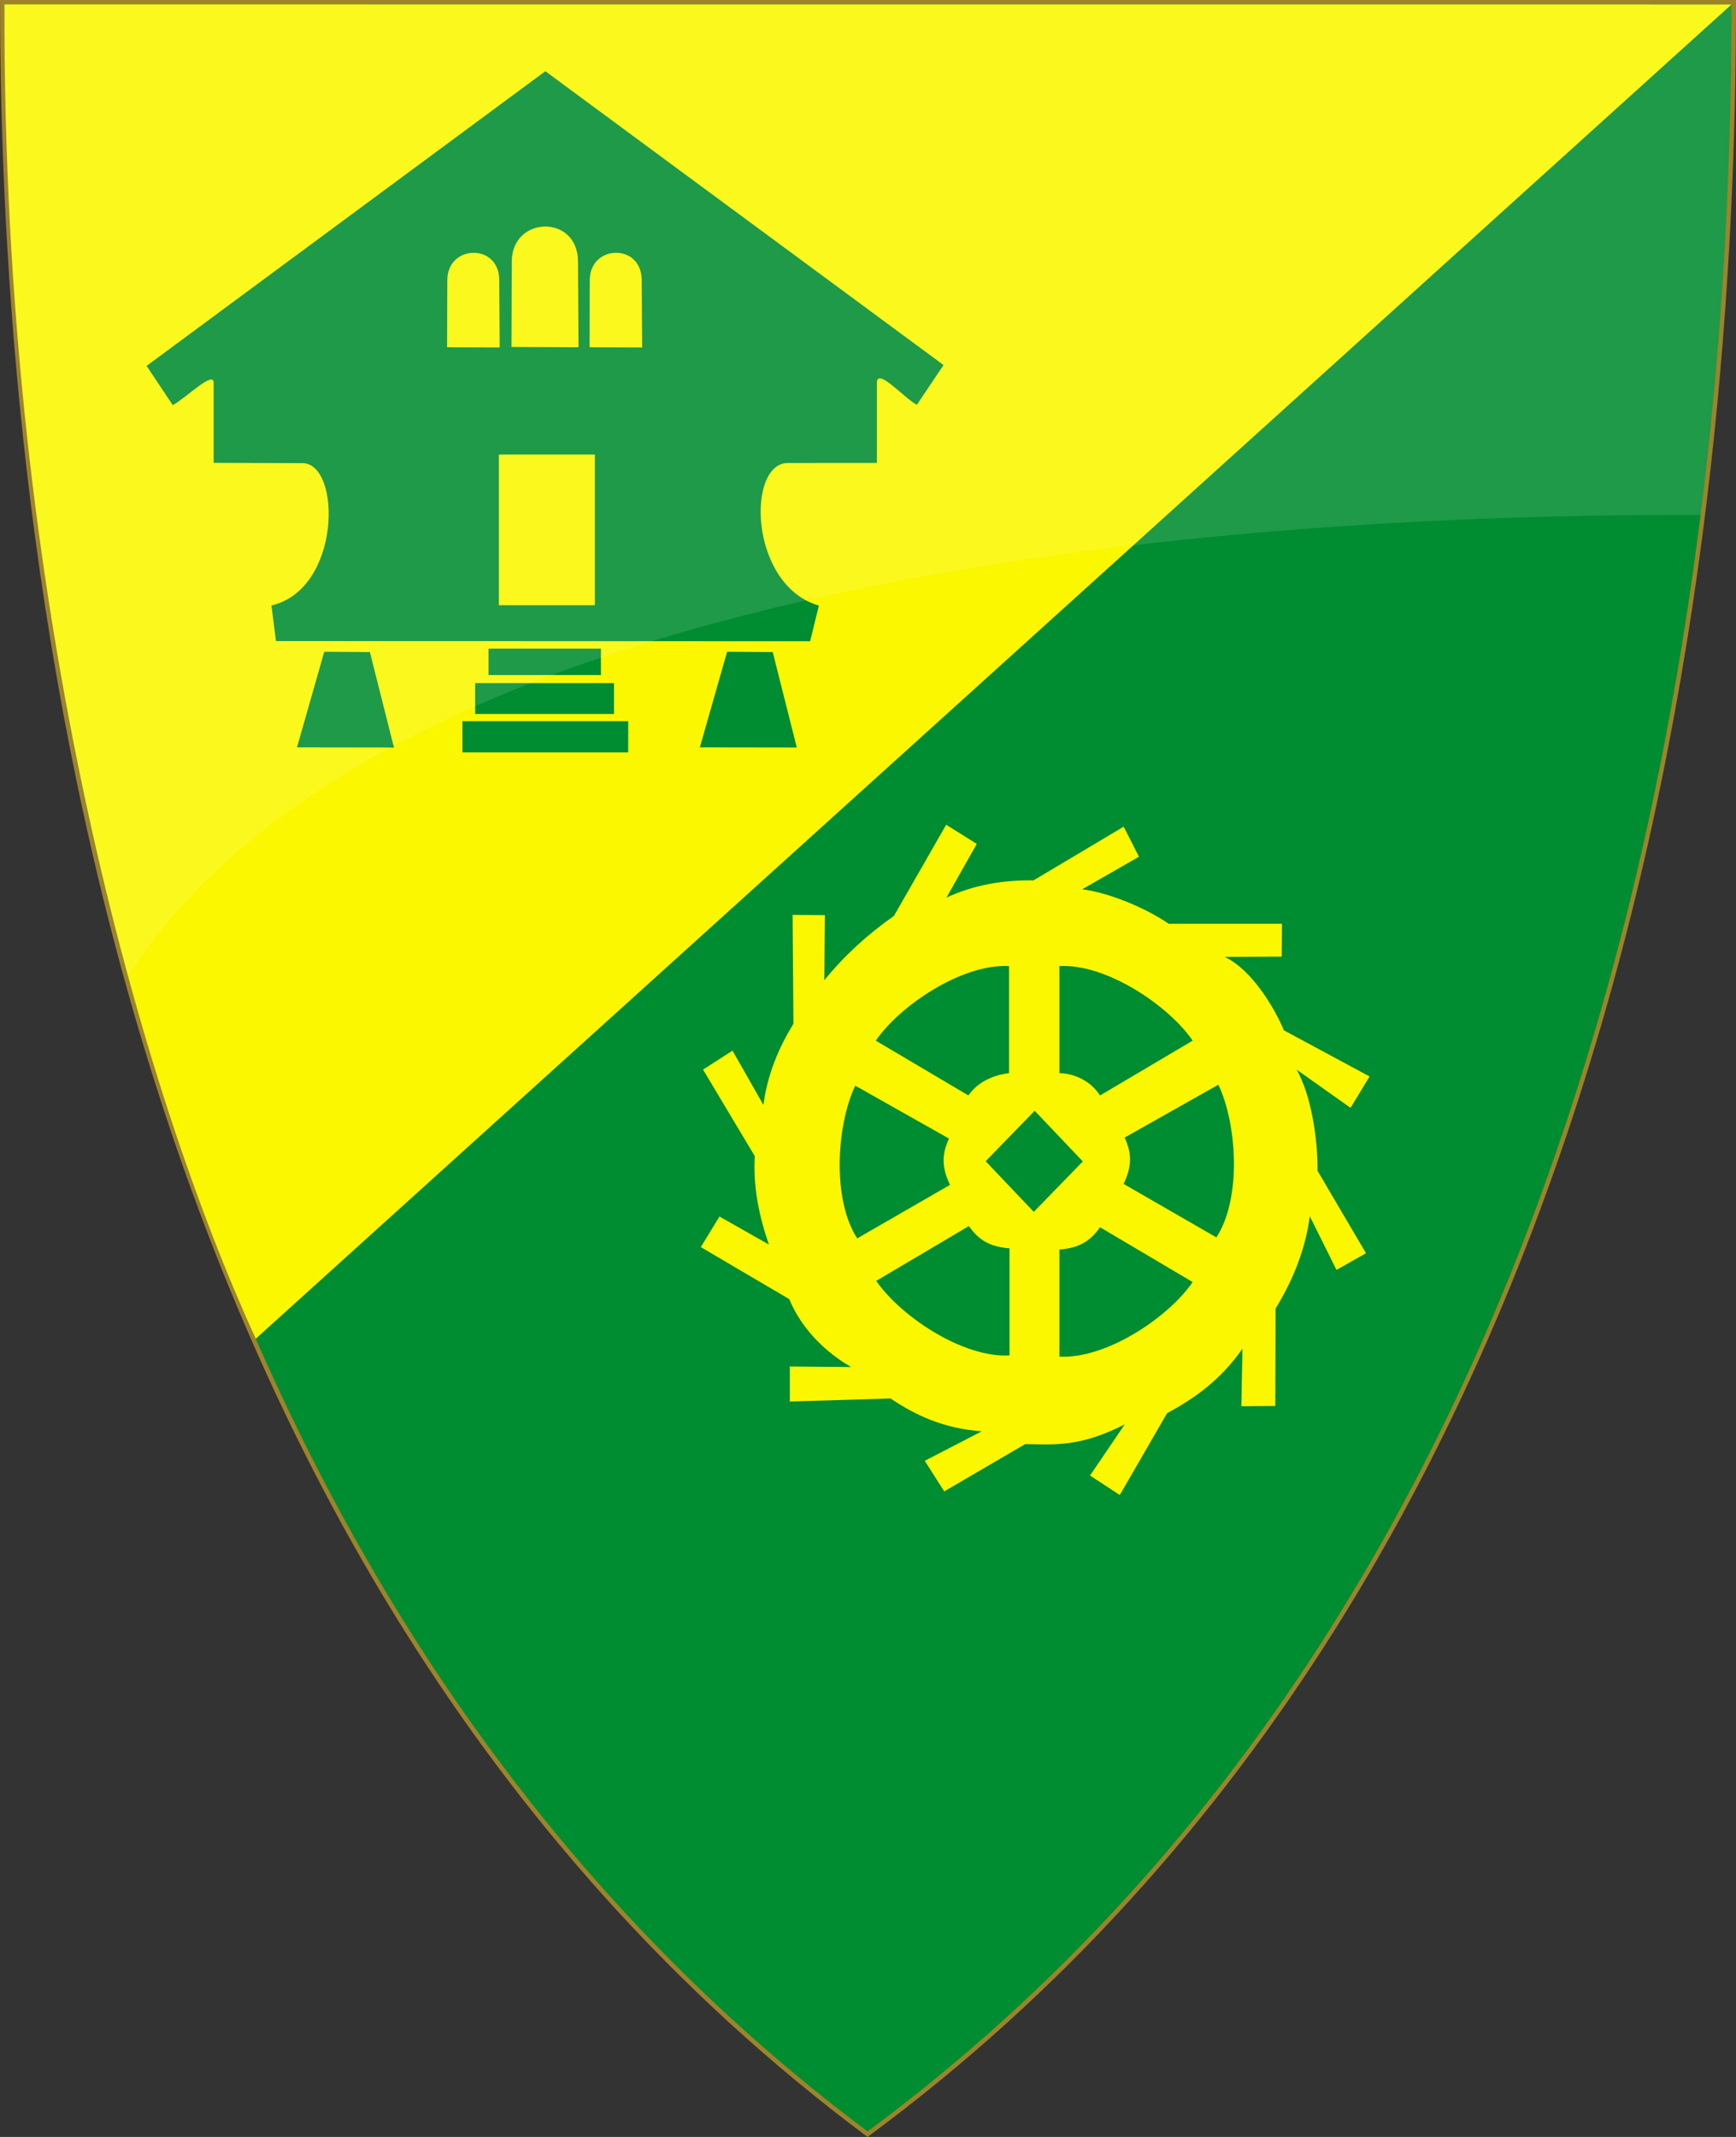 <?xml version="1.0" encoding="UTF-8" standalone="no"?>
<!-- Created with Inkscape (http://www.inkscape.org/) -->

<svg
   xmlns:svg="http://www.w3.org/2000/svg"
   xmlns="http://www.w3.org/2000/svg"
   xmlns:xlink="http://www.w3.org/1999/xlink"
   version="1.1"
   width="390"
   height="480"
   id="svg4228">
  <rect width="100%" height="100%" fill="#333333" stroke="none"/>
  <defs
     id="defs4232" />
  <path
     d="m 0.512,0.505 c 129.663,0 259.325,0 388.988,0 C 389.49,115.233 370.335,349.831 194.895,479.377 21.249,349.773 0.593,115.257 0.512,0.505 z"
     id="path4240-0-1"
     style="fill:#008c31;fill-opacity:1;stroke:#9e832a;stroke-width:1;stroke-opacity:1" />
  <path
     d="M 388.996,1.004 57.451,300.712 C 31.982,244.914 0.527,137.921 1.005,0.99 z"
     id="path3010"
     style="fill:#faf700;fill-opacity:1;stroke:none" />
  <path
     d="M 67.938,104.031 48,103.969 48,85.969 c 0,-2.805 -6.125,3.354 -9.188,5.031 l -5.875,-8.812 89.578,-66.188 89.453,66 -6,8.938 C 202.979,89.292 197,82.411 197,86 l 0,17.984 -20,0.016 c -9.328,0.007 -8.729,27.482 6.969,32.031 l -1.969,8 -120,-0.031 -1.016,-8 C 76.693,132.361 76.75,104.059 67.938,104.031 z"
     id="path3623"
     style="fill:#008c31;fill-opacity:1;stroke:none" />
  <path
     d="m 163.344,146.406 10.25,0.062 5.406,21.438 -21.781,-0.031 6.125,-21.469 z"
     id="path3625"
     style="fill:#008c31;fill-opacity:1;stroke:none" />
  <use
     transform="translate(-90.5,0)"
     id="use3780"
     x="0"
     y="0"
     width="390"
     height="480"
     xlink:href="#path3625" />
  <rect
     width="25.25"
     height="5.938"
     x="109.75"
     y="145.688"
     id="rect3651"
     style="fill:#008c31;fill-opacity:1;stroke:none" />
  <rect
     width="31.188"
     height="6.938"
     x="106.75"
     y="153.438"
     id="rect3653"
     style="fill:#008c31;fill-opacity:1;stroke:none" />
  <rect
     width="37.25"
     height="7"
     x="103.875"
     y="162"
     id="rect3655"
     style="fill:#008c31;fill-opacity:1;stroke:none" />
  <rect
     width="21.567"
     height="33.853"
     x="112.076"
     y="102.096"
     id="rect3657"
     style="fill:#faf700;fill-opacity:1;stroke:none" />
  <path
     d="m 114.906,77.938 15.062,0.062 -0.12,-19.321 c -0.066,-10.594 -14.847,-10.204 -14.88,0.052 l -0.062,19.206 -5e-5,0 z"
     id="path3659"
     style="fill:#faf700;fill-opacity:1;stroke:none" />
  <use
     transform="translate(-32,0)"
     id="use3782"
     x="0"
     y="0"
     width="390"
     height="480"
     xlink:href="#path3659-7-4" />
  <path
     d="m 132.44,78.002 11.817,0.049 -0.094,-15.158 c -0.052,-8.311 -11.648,-8.005 -11.674,0.041 l -0.049,15.068 -2e-5,0 z"
     id="path3659-7-4"
     style="fill:#faf700;fill-opacity:1;stroke:none" />
  <path
     d="m 243.125,199.75 c 5.84,0.746 14.033,4.04 19.438,7.75 l 25.438,0 -0.062,7.375 -12.812,0.062 c 6.279,2.97 11.314,11.763 13.312,16.5 l 19.242,10.356 -4.274,7.05 -12.125,-8.594 c 3.311,5.791 4.755,15.585 4.719,22.75 l 10.875,18.5 -6.625,3.75 -6,-12.062 c -1.017,7.644 -3.843,14.437 -7.688,20.75 l -0.062,21.875 -7.625,0.062 0.25,-12.938 c -4.955,7.104 -10.825,11.199 -16.938,14.5 l -10.625,18.375 -6.688,-4.375 7.812,-11.5 c -10.181,5.223 -16.048,4.514 -22.375,4.438 L 212.125,335 207.75,328.125 220.562,321.5 c -8.574,-0.621 -14.908,-3.606 -20.5,-7.375 l -22.625,0.688 0,-7.875 13.75,0.125 c -7.841,-4.595 -11.977,-10.605 -13.875,-15.25 l -19.875,-11.688 4.188,-6.875 11.125,6.312 c -2.265,-6.475 -3.584,-13.068 -3.188,-19.875 l -11.625,-19.438 6.625,-4.25 6.938,12.188 c 0.934,-7.023 3.491,-12.887 6.75,-18.25 l -0.188,-24.438 7.25,0.062 -0.125,14.625 c 4.444,-5.492 9.681,-10.279 15.625,-14.438 l 11.75,-20.5 6.875,4.312 -6.812,12.062 c 6.251,-2.91 12.812,-3.961 19.562,-3.875 l 20.25,-12.062 3.438,6.75 -12.75,7.312 z"
     id="path3833"
     style="fill:#faf700;fill-opacity:1;stroke:none" />
  <rect
     width="15.802"
     height="15.692"
     x="-19.191"
     y="340.792"
     transform="matrix(0.697,-0.717,0.689,0.725,0,0)"
     id="rect3719"
     style="fill:#008c31;fill-opacity:1;stroke:none" />
  <path
     d="m 247.125,246.062 c -2.029,-3.18 -5.737,-4.984 -9.125,-5 L 238,217 c 10.611,-0.562 24.574,8.917 29.938,16.75 l -20.812,12.312 z"
     id="path3721"
     style="fill:#008c31;fill-opacity:1;stroke:none" />
  <path
     d="m 217.562,246.062 c 1.893,-2.828 5.317,-4.572 9.125,-5 l 0,-24.062 c -10.611,-0.562 -24.574,8.917 -29.938,16.75 l 20.812,12.312 z"
     id="path3721-0"
     style="fill:#008c31;fill-opacity:1;stroke:none" />
  <path
     d="m 247.125,275.664 c -2.356,3.396 -5.046,4.686 -9.125,5 l 0,24.062 c 10.611,0.562 24.574,-8.917 29.938,-16.75 l -20.812,-12.312 z"
     id="path3721-9"
     style="fill:#008c31;fill-opacity:1;stroke:none" />
  <path
     d="m 217.663,275.398 c 2.356,3.396 5.046,4.686 9.125,5 l 0,24.062 c -10.611,0.562 -24.574,-8.917 -29.938,-16.75 l 20.812,-12.312 z"
     id="path3721-9-4"
     style="fill:#008c31;fill-opacity:1;stroke:none" />
  <path
     d="m 213.196,255.745 c -1.765,3.737 -1.54,6.712 0.225,10.403 l -20.847,12.017 c -5.786,-8.913 -4.547,-25.743 -0.439,-34.302 l 21.061,11.882 z"
     id="path3721-9-4-8"
     style="fill:#008c31;fill-opacity:1;stroke:none" />
  <path
     d="m 252.645,255.528 c 1.765,3.737 1.54,6.712 -0.225,10.403 l 20.847,12.017 c 5.786,-8.913 4.547,-25.743 0.439,-34.302 l -21.061,11.882 z"
     id="path3721-9-4-8-8"
     style="fill:#008c31;fill-opacity:1;stroke:none" />
  <path
     d="m 1.01,1.002 c 129.327,0 258.662,0.005 387.989,0.005 -0.003,31.082 -1.442,70.645 -6.953,114.646 C 305.447,115.478 91.065,121.868 28.783,219.277 5.796,136.075 1.076,55.095 1.01,1.002 z"
     id="path4240-0-1-7"
     style="opacity:0.12;color:#000000;fill:#ffffff;fill-opacity:1;fill-rule:nonzero;stroke:none;stroke-width:0.998;marker:none;visibility:visible;display:inline;overflow:visible;enable-background:accumulate" />
</svg>
